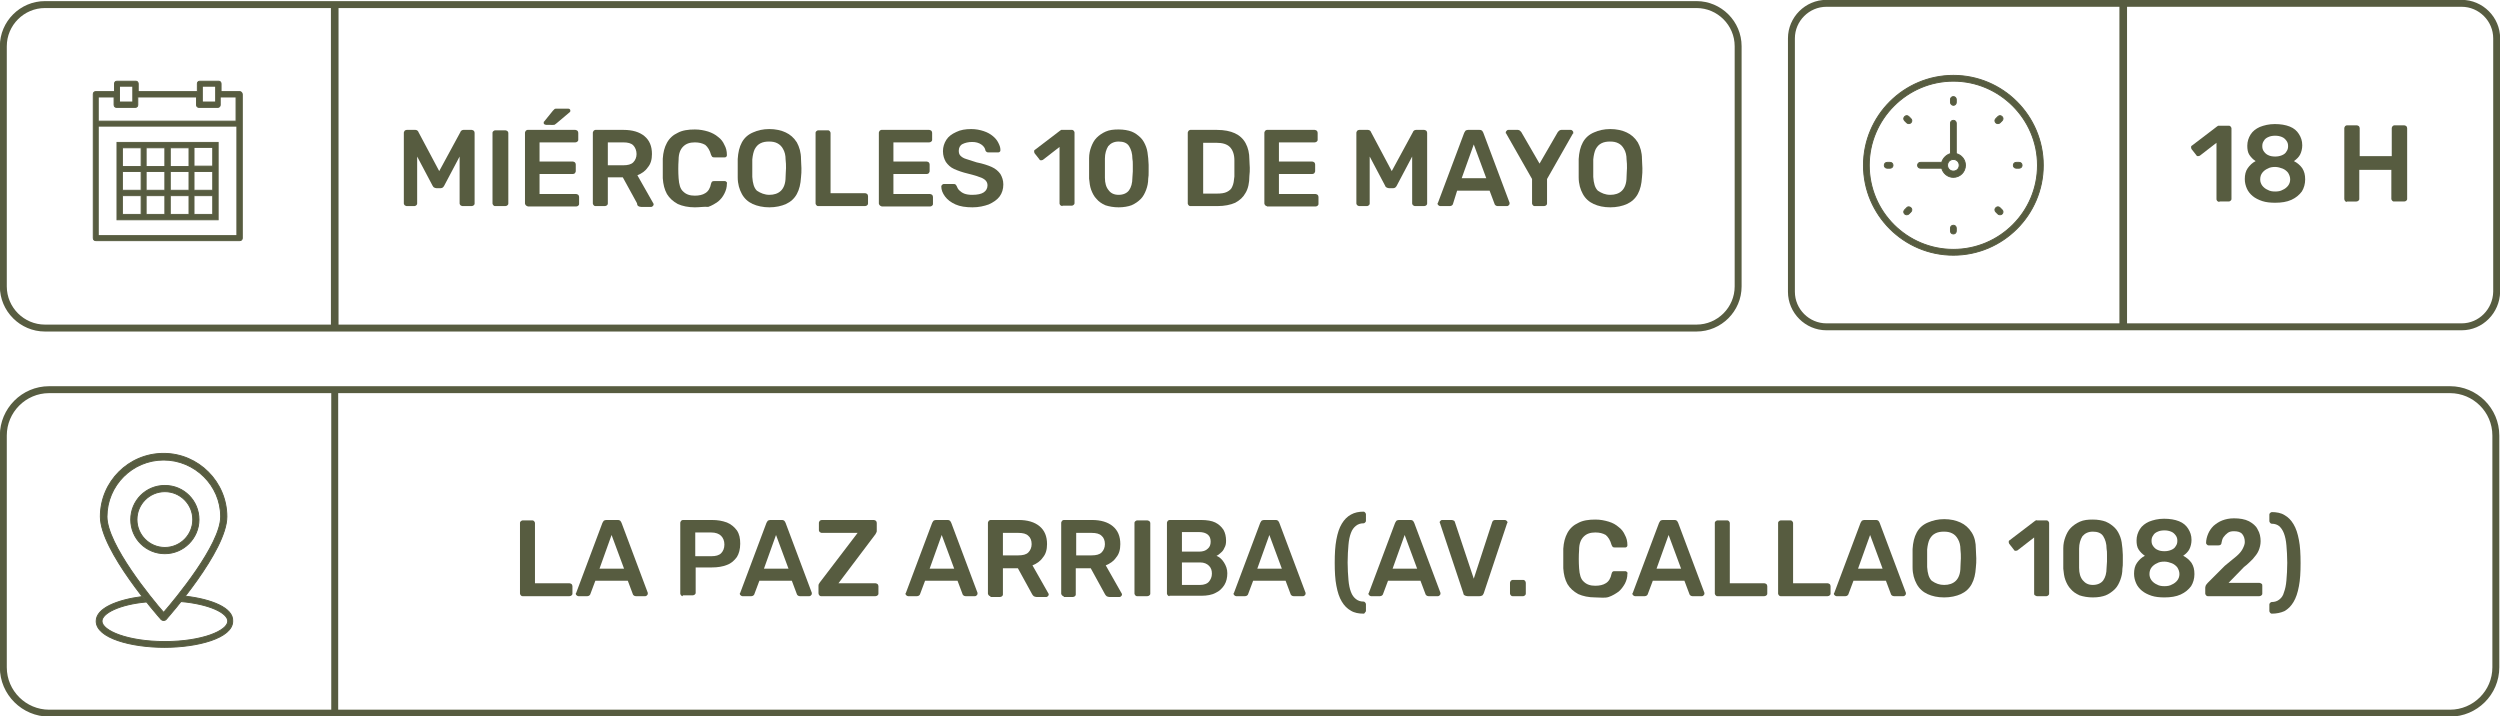 <?xml version="1.0" encoding="utf-8"?>
<!-- Generator: Adobe Illustrator 24.0.1, SVG Export Plug-In . SVG Version: 6.00 Build 0)  -->
<svg version="1.1" id="Capa_1" xmlns="http://www.w3.org/2000/svg" xmlns:xlink="http://www.w3.org/1999/xlink" x="0px" y="0px"
	 viewBox="0 0 600.5 172.1" style="enable-background:new 0 0 600.5 172.1;" xml:space="preserve">
<style type="text/css">
	.st0{clip-path:url(#SVGID_2_);fill:#575C40;}
	.st1{clip-path:url(#SVGID_2_);fill:none;stroke:#575C40;stroke-width:0.229;stroke-miterlimit:10;}
	.st2{fill:#575C40;}
	.st3{clip-path:url(#SVGID_4_);fill:none;stroke:#575C40;stroke-width:1.83;stroke-miterlimit:10;}
	.st4{clip-path:url(#SVGID_4_);fill:none;stroke:#575C40;stroke-width:1.665;stroke-miterlimit:10;}
	.st5{clip-path:url(#SVGID_6_);fill:none;stroke:#575C40;stroke-width:1.83;stroke-miterlimit:10;}
	.st6{clip-path:url(#SVGID_6_);fill:none;stroke:#575C40;stroke-width:1.665;stroke-miterlimit:10;}
	.st7{clip-path:url(#SVGID_6_);fill:#575C40;}
	.st8{clip-path:url(#SVGID_6_);fill:none;stroke:#575C40;stroke-width:0.225;stroke-miterlimit:10;}
	.st9{clip-path:url(#SVGID_8_);fill:none;stroke:#575C40;stroke-width:1.665;stroke-miterlimit:10;}
</style>
<g>
	<defs>
		<rect id="SVGID_1_" width="600.5" height="172.1"/>
	</defs>
	<clipPath id="SVGID_2_">
		<use xlink:href="#SVGID_1_"  style="overflow:visible;"/>
	</clipPath>
	<path class="st0" d="M57.6,22h-4.5v-1.9c0-0.4-0.3-0.6-0.6-0.6h-4.5c-0.4,0-0.6,0.3-0.6,0.6V22H33.2v-1.9c0-0.4-0.3-0.6-0.6-0.6
		h-4.5c-0.4,0-0.6,0.3-0.6,0.6V22H23c-0.4,0-0.6,0.3-0.6,0.6v34.6c0,0.4,0.3,0.6,0.6,0.6h34.6c0.4,0,0.6-0.3,0.6-0.6V22.7
		C58.2,22.3,57.9,22,57.6,22 M48.6,20.7h3.2v3.8h-3.2V20.7z M28.7,20.7h3.2v3.8h-3.2V20.7z M23.6,23.3h3.8v1.9
		c0,0.4,0.3,0.6,0.6,0.6h4.5c0.4,0,0.6-0.3,0.6-0.6v-1.9h14.1v1.9c0,0.4,0.3,0.6,0.6,0.6h4.5c0.4,0,0.6-0.3,0.6-0.6v-1.9h3.8v5.8
		H23.6V23.3z M23.6,30.3h33.3v26.3H23.6V30.3z"/>
	<path class="st1" d="M57.6,22h-4.5v-1.9c0-0.4-0.3-0.6-0.6-0.6h-4.5c-0.4,0-0.6,0.3-0.6,0.6V22H33.2v-1.9c0-0.4-0.3-0.6-0.6-0.6
		h-4.5c-0.4,0-0.6,0.3-0.6,0.6V22H23c-0.4,0-0.6,0.3-0.6,0.6v34.6c0,0.4,0.3,0.6,0.6,0.6h34.6c0.4,0,0.6-0.3,0.6-0.6V22.7
		C58.2,22.3,57.9,22,57.6,22z M48.6,20.7h3.2v3.8h-3.2V20.7z M28.7,20.7h3.2v3.8h-3.2V20.7z M23.6,23.3h3.8v1.9
		c0,0.4,0.3,0.6,0.6,0.6h4.5c0.4,0,0.6-0.3,0.6-0.6v-1.9h14.1v1.9c0,0.4,0.3,0.6,0.6,0.6h4.5c0.4,0,0.6-0.3,0.6-0.6v-1.9h3.8v5.8
		H23.6V23.3z M23.6,30.3h33.3v26.3H23.6V30.3z"/>
	<path class="st0" d="M45.4,34.2H28.1v18.6h24.3V34.2H45.4z M40.9,35.5h4.5v4.5h-4.5V35.5z M45.4,45.7h-4.5v-4.5h4.5V45.7z
		 M35.1,41.2h4.5v4.5h-4.5V41.2z M35.1,35.5h4.5v4.5h-4.5V35.5z M29.4,35.5h4.5v4.5h-4.5V35.5z M29.4,41.2h4.5v4.5h-4.5V41.2z
		 M33.9,51.5h-4.5V47h4.5V51.5z M39.6,51.5h-4.5V47h4.5V51.5z M45.4,51.5h-4.5V47h4.5V51.5z M51.1,51.5h-4.5V47h4.5V51.5z
		 M51.1,45.7h-4.5v-4.5h4.5V45.7z M51.1,39.9h-4.5v-4.5h4.5V39.9z"/>
	<path class="st1" d="M45.4,34.2H28.1v18.6h24.3V34.2H45.4z M40.9,35.5h4.5v4.5h-4.5V35.5z M45.4,45.7h-4.5v-4.5h4.5V45.7z
		 M35.1,41.2h4.5v4.5h-4.5V41.2z M35.1,35.5h4.5v4.5h-4.5V35.5z M29.4,35.5h4.5v4.5h-4.5V35.5z M29.4,41.2h4.5v4.5h-4.5V41.2z
		 M33.9,51.5h-4.5V47h4.5V51.5z M39.6,51.5h-4.5V47h4.5V51.5z M45.4,51.5h-4.5V47h4.5V51.5z M51.1,51.5h-4.5V47h4.5V51.5z
		 M51.1,45.7h-4.5v-4.5h4.5V45.7z M51.1,39.9h-4.5v-4.5h4.5V39.9z"/>
</g>
<g>
	<path class="st2" d="M97.7,49.5c-0.2,0-0.3-0.1-0.5-0.2c-0.1-0.1-0.2-0.3-0.2-0.4v-17c0-0.2,0.1-0.3,0.2-0.5
		c0.1-0.1,0.3-0.2,0.5-0.2h2.1c0.2,0,0.4,0.1,0.5,0.2c0.1,0.1,0.2,0.2,0.2,0.3l5,9.4l5.1-9.4c0-0.1,0.1-0.2,0.2-0.3
		c0.1-0.1,0.3-0.2,0.5-0.2h2c0.2,0,0.3,0.1,0.5,0.2c0.1,0.1,0.2,0.3,0.2,0.5v17c0,0.2-0.1,0.3-0.2,0.4c-0.1,0.1-0.3,0.2-0.5,0.2
		h-2.2c-0.2,0-0.3-0.1-0.5-0.2c-0.1-0.1-0.2-0.3-0.2-0.4V37.6l-3.7,7c-0.1,0.2-0.2,0.3-0.3,0.4c-0.1,0.1-0.3,0.2-0.5,0.2h-1.1
		c-0.2,0-0.4-0.1-0.6-0.2c-0.1-0.1-0.2-0.2-0.3-0.4l-3.7-7v11.3c0,0.2-0.1,0.3-0.2,0.4c-0.1,0.1-0.3,0.2-0.4,0.2H97.7z"/>
	<path class="st2" d="M118.9,49.5c-0.2,0-0.3-0.1-0.4-0.2c-0.1-0.1-0.2-0.3-0.2-0.4v-17c0-0.2,0.1-0.3,0.2-0.4
		c0.1-0.1,0.3-0.2,0.4-0.2h2.5c0.2,0,0.3,0.1,0.5,0.2c0.1,0.1,0.2,0.3,0.2,0.4v17c0,0.2-0.1,0.3-0.2,0.4c-0.1,0.1-0.3,0.2-0.5,0.2
		H118.9z"/>
	<path class="st2" d="M126.7,49.5c-0.2,0-0.3-0.1-0.4-0.2c-0.1-0.1-0.2-0.3-0.2-0.4v-17c0-0.2,0.1-0.3,0.2-0.5
		c0.1-0.1,0.3-0.2,0.4-0.2h11.5c0.2,0,0.3,0.1,0.5,0.2c0.1,0.1,0.2,0.3,0.2,0.5v1.7c0,0.2-0.1,0.3-0.2,0.4c-0.1,0.1-0.3,0.2-0.5,0.2
		h-8.6v4.6h8c0.2,0,0.3,0.1,0.5,0.2c0.1,0.1,0.2,0.3,0.2,0.5v1.6c0,0.2-0.1,0.3-0.2,0.5c-0.1,0.1-0.3,0.2-0.5,0.2h-8v4.8h8.8
		c0.2,0,0.3,0.1,0.5,0.2c0.1,0.1,0.2,0.3,0.2,0.5v1.7c0,0.2-0.1,0.3-0.2,0.4c-0.1,0.1-0.3,0.2-0.5,0.2H126.7z M131,29.9
		c-0.3,0-0.4-0.1-0.4-0.4c0-0.1,0-0.3,0.1-0.3l2.1-2.6c0.2-0.2,0.3-0.3,0.4-0.4c0.1-0.1,0.3-0.1,0.5-0.1h2.8c0.3,0,0.5,0.2,0.5,0.5
		c0,0.1,0,0.2-0.1,0.3l-3.2,2.7c-0.1,0.1-0.3,0.2-0.4,0.3c-0.1,0.1-0.3,0.1-0.5,0.1H131z"/>
	<path class="st2" d="M143,49.5c-0.2,0-0.3-0.1-0.4-0.2c-0.1-0.1-0.2-0.3-0.2-0.4v-17c0-0.2,0.1-0.3,0.2-0.5
		c0.1-0.1,0.3-0.2,0.4-0.2h6.8c2.1,0,3.8,0.5,5,1.5c1.2,1,1.8,2.4,1.8,4.3c0,1.3-0.3,2.4-1,3.2c-0.6,0.9-1.5,1.5-2.5,1.9l3.8,6.7
		c0.1,0.1,0.1,0.2,0.1,0.3c0,0.2-0.1,0.3-0.2,0.4c-0.1,0.1-0.2,0.2-0.4,0.2H154c-0.3,0-0.5-0.1-0.7-0.2S153,49,153,48.8l-3.4-6.2
		H146v6.3c0,0.2-0.1,0.3-0.2,0.4c-0.1,0.1-0.3,0.2-0.5,0.2H143z M146,39.7h3.7c1.1,0,1.9-0.2,2.4-0.7s0.8-1.2,0.8-2
		s-0.3-1.6-0.8-2.1c-0.5-0.5-1.3-0.7-2.4-0.7H146V39.7z"/>
	<path class="st2" d="M166.9,49.8c-1.6,0-3-0.3-4.1-0.8c-1.1-0.6-2-1.4-2.6-2.4c-0.6-1.1-0.9-2.3-1-3.8c0-0.7,0-1.5,0-2.3
		s0-1.6,0-2.4c0.1-1.5,0.4-2.7,1-3.8c0.6-1.1,1.5-1.9,2.6-2.4c1.1-0.6,2.5-0.8,4.1-0.8c1.2,0,2.2,0.2,3.2,0.5
		c0.9,0.3,1.7,0.7,2.4,1.3c0.7,0.5,1.2,1.2,1.5,1.9c0.4,0.7,0.6,1.5,0.6,2.4c0,0.2,0,0.3-0.1,0.4s-0.2,0.2-0.4,0.2h-2.5
		c-0.2,0-0.3,0-0.5-0.1c-0.1-0.1-0.2-0.3-0.3-0.5c-0.3-1.1-0.8-1.9-1.4-2.4c-0.7-0.4-1.5-0.6-2.5-0.6c-1.2,0-2.1,0.3-2.8,1
		c-0.7,0.7-1.1,1.7-1.1,3.2c-0.1,1.4-0.1,2.9,0,4.4c0.1,1.5,0.4,2.6,1.1,3.2c0.7,0.7,1.6,1,2.8,1c1,0,1.9-0.2,2.5-0.6
		c0.7-0.4,1.2-1.2,1.4-2.3c0.1-0.2,0.1-0.4,0.3-0.5c0.1-0.1,0.3-0.1,0.5-0.1h2.5c0.2,0,0.3,0.1,0.4,0.2s0.2,0.2,0.1,0.4
		c0,0.9-0.2,1.6-0.6,2.4s-0.9,1.4-1.5,1.9c-0.7,0.5-1.5,1-2.4,1.3C169.2,49.6,168.1,49.8,166.9,49.8z"/>
	<path class="st2" d="M184.8,49.8c-1.5,0-2.9-0.3-4-0.8c-1.1-0.5-2-1.3-2.6-2.4c-0.6-1.1-1-2.4-1-4c0-0.7,0-1.5,0-2.2s0-1.5,0-2.2
		c0.1-1.6,0.4-2.9,1-4c0.6-1.1,1.5-1.9,2.7-2.4c1.1-0.5,2.4-0.8,3.9-0.8s2.8,0.3,3.9,0.8c1.1,0.5,2,1.3,2.7,2.4c0.6,1.1,1,2.4,1,4
		c0,0.8,0.1,1.5,0.1,2.2s0,1.5-0.1,2.2c-0.1,1.6-0.4,2.9-1,4c-0.6,1.1-1.5,1.9-2.6,2.4C187.7,49.5,186.3,49.8,184.8,49.8z
		 M184.8,46.8c1.1,0,2.1-0.3,2.8-1c0.7-0.7,1.1-1.8,1.1-3.3c0-0.8,0.1-1.5,0.1-2.1c0-0.7,0-1.4-0.1-2.1c0-1-0.2-1.8-0.6-2.5
		c-0.3-0.6-0.8-1.1-1.4-1.4c-0.6-0.3-1.2-0.4-2-0.4c-0.7,0-1.4,0.1-2,0.4c-0.6,0.3-1,0.7-1.4,1.4c-0.3,0.6-0.5,1.5-0.6,2.5
		c0,0.7,0,1.4,0,2.1c0,0.7,0,1.4,0,2.1c0.1,1.5,0.4,2.6,1.1,3.3C182.7,46.4,183.7,46.8,184.8,46.8z"/>
	<path class="st2" d="M196.5,49.5c-0.2,0-0.3-0.1-0.4-0.2c-0.1-0.1-0.2-0.3-0.2-0.4v-17c0-0.2,0.1-0.3,0.2-0.4
		c0.1-0.1,0.3-0.2,0.4-0.2h2.4c0.2,0,0.3,0.1,0.4,0.2c0.1,0.1,0.2,0.3,0.2,0.4v14.5h8.3c0.2,0,0.3,0.1,0.5,0.2
		c0.1,0.1,0.2,0.3,0.2,0.5v1.8c0,0.2-0.1,0.3-0.2,0.4c-0.1,0.1-0.3,0.2-0.5,0.2H196.5z"/>
	<path class="st2" d="M211.7,49.5c-0.2,0-0.3-0.1-0.4-0.2c-0.1-0.1-0.2-0.3-0.2-0.4v-17c0-0.2,0.1-0.3,0.2-0.5
		c0.1-0.1,0.3-0.2,0.4-0.2h11.5c0.2,0,0.3,0.1,0.5,0.2c0.1,0.1,0.2,0.3,0.2,0.5v1.7c0,0.2-0.1,0.3-0.2,0.4c-0.1,0.1-0.3,0.2-0.5,0.2
		h-8.6v4.6h8c0.2,0,0.3,0.1,0.5,0.2c0.1,0.1,0.2,0.3,0.2,0.5v1.6c0,0.2-0.1,0.3-0.2,0.5c-0.1,0.1-0.3,0.2-0.5,0.2h-8v4.8h8.8
		c0.2,0,0.3,0.1,0.5,0.2c0.1,0.1,0.2,0.3,0.2,0.5v1.7c0,0.2-0.1,0.3-0.2,0.4c-0.1,0.1-0.3,0.2-0.5,0.2H211.7z"/>
	<path class="st2" d="M233.6,49.8c-1.6,0-3-0.2-4.1-0.7c-1.1-0.5-1.9-1.1-2.5-1.9c-0.6-0.8-0.9-1.6-0.9-2.4c0-0.2,0.1-0.3,0.2-0.4
		s0.2-0.2,0.4-0.2h2.3c0.2,0,0.4,0,0.5,0.1c0.1,0.1,0.2,0.2,0.3,0.4c0.1,0.3,0.3,0.7,0.6,1c0.3,0.3,0.7,0.6,1.2,0.8
		c0.5,0.2,1.2,0.3,1.9,0.3c1.3,0,2.2-0.2,2.8-0.6s0.9-1,0.9-1.7c0-0.5-0.2-0.9-0.5-1.2c-0.3-0.3-0.8-0.6-1.5-0.8
		c-0.7-0.3-1.6-0.5-2.7-0.8c-1.3-0.3-2.4-0.7-3.3-1.1c-0.9-0.4-1.5-1-2-1.7c-0.4-0.7-0.7-1.5-0.7-2.6c0-1,0.3-1.9,0.8-2.7
		c0.5-0.8,1.3-1.4,2.4-1.9c1-0.5,2.2-0.7,3.6-0.7c1.1,0,2.1,0.2,3,0.5c0.9,0.3,1.6,0.7,2.2,1.2c0.6,0.5,1,1,1.3,1.6
		c0.3,0.6,0.5,1.1,0.5,1.7c0,0.1,0,0.3-0.1,0.4c-0.1,0.1-0.2,0.2-0.4,0.2h-2.4c-0.1,0-0.3,0-0.4-0.1c-0.1-0.1-0.3-0.2-0.3-0.4
		c-0.1-0.5-0.4-1-1-1.4c-0.6-0.4-1.3-0.6-2.2-0.6c-0.9,0-1.7,0.2-2.3,0.5c-0.6,0.3-0.9,0.9-0.9,1.6c0,0.5,0.1,0.9,0.4,1.2
		s0.7,0.6,1.4,0.8c0.6,0.2,1.5,0.5,2.5,0.8c1.5,0.3,2.7,0.7,3.6,1.1c0.9,0.4,1.6,1,2.1,1.7c0.4,0.7,0.7,1.5,0.7,2.5
		c0,1.1-0.3,2.1-0.9,2.9c-0.6,0.8-1.5,1.4-2.6,1.9C236.4,49.5,235.1,49.8,233.6,49.8z"/>
	<path class="st2" d="M255.2,49.5c-0.2,0-0.3-0.1-0.5-0.2c-0.1-0.1-0.2-0.3-0.2-0.4V35.3l-4,3.1c-0.2,0.1-0.3,0.1-0.5,0.1
		c-0.2,0-0.3-0.1-0.4-0.3l-1.1-1.4c-0.1-0.2-0.1-0.3-0.1-0.5c0-0.2,0.1-0.3,0.3-0.4l5.9-4.5c0.1-0.1,0.2-0.1,0.3-0.2
		c0.1,0,0.2,0,0.3,0h2.3c0.2,0,0.3,0.1,0.4,0.2c0.1,0.1,0.2,0.3,0.2,0.4v17c0,0.2-0.1,0.3-0.2,0.4c-0.1,0.1-0.3,0.2-0.4,0.2H255.2z"
		/>
	<path class="st2" d="M268.7,49.8c-1.2,0-2.3-0.2-3.2-0.5c-0.9-0.4-1.6-0.9-2.1-1.5c-0.6-0.6-1-1.4-1.3-2.2
		c-0.3-0.8-0.4-1.7-0.5-2.7c0-0.5,0-1,0-1.6c0-0.6,0-1.1,0-1.7c0-0.6,0-1.1,0-1.6c0-1,0.2-1.9,0.5-2.7c0.3-0.8,0.7-1.6,1.3-2.2
		s1.3-1.1,2.2-1.5c0.9-0.4,1.9-0.5,3.1-0.5c1.2,0,2.3,0.2,3.1,0.5s1.6,0.9,2.2,1.5c0.6,0.6,1,1.4,1.3,2.2c0.3,0.8,0.4,1.7,0.5,2.7
		c0,0.5,0.1,1,0.1,1.6s0,1.1,0,1.7s0,1.1-0.1,1.6c0,1-0.2,1.9-0.5,2.7c-0.3,0.8-0.7,1.6-1.3,2.2c-0.6,0.6-1.3,1.1-2.2,1.5
		C271,49.6,269.9,49.8,268.7,49.8z M268.7,46.8c1.1,0,2-0.4,2.5-1.1c0.5-0.7,0.8-1.7,0.8-3c0-0.5,0.1-1,0.1-1.5s0-1,0-1.6
		s0-1-0.1-1.5c0-1.2-0.3-2.2-0.8-3c-0.5-0.8-1.4-1.1-2.5-1.1c-1.1,0-1.9,0.4-2.5,1.1c-0.5,0.8-0.8,1.8-0.8,3c0,0.5,0,1,0,1.5
		s0,1,0,1.6s0,1,0,1.5c0,1.3,0.3,2.3,0.9,3C266.8,46.4,267.6,46.8,268.7,46.8z"/>
	<path class="st2" d="M285.9,49.5c-0.2,0-0.3-0.1-0.4-0.2c-0.1-0.1-0.2-0.3-0.2-0.4v-17c0-0.2,0.1-0.3,0.2-0.5
		c0.1-0.1,0.3-0.2,0.4-0.2h6.4c1.8,0,3.2,0.3,4.3,0.8c1.1,0.5,2,1.3,2.6,2.4c0.6,1.1,0.9,2.4,0.9,3.9c0,0.8,0.1,1.4,0.1,2
		c0,0.6,0,1.3-0.1,2c0,1.6-0.3,3-0.9,4c-0.6,1.1-1.4,1.8-2.5,2.4c-1.1,0.5-2.6,0.8-4.3,0.8H285.9z M288.9,46.5h3.4
		c1,0,1.8-0.1,2.4-0.4c0.6-0.3,1.1-0.7,1.3-1.3c0.3-0.6,0.4-1.4,0.5-2.4c0-0.5,0-1,0-1.4c0-0.4,0-0.8,0-1.2c0-0.4,0-0.8,0-1.3
		c0-1.4-0.4-2.5-1.1-3.2s-1.8-1-3.2-1h-3.2V46.5z"/>
	<path class="st2" d="M304.3,49.5c-0.2,0-0.3-0.1-0.4-0.2c-0.1-0.1-0.2-0.3-0.2-0.4v-17c0-0.2,0.1-0.3,0.2-0.5
		c0.1-0.1,0.3-0.2,0.4-0.2h11.5c0.2,0,0.3,0.1,0.5,0.2c0.1,0.1,0.2,0.3,0.2,0.5v1.7c0,0.2-0.1,0.3-0.2,0.4c-0.1,0.1-0.3,0.2-0.5,0.2
		h-8.6v4.6h8c0.2,0,0.3,0.1,0.5,0.2c0.1,0.1,0.2,0.3,0.2,0.5v1.6c0,0.2-0.1,0.3-0.2,0.5c-0.1,0.1-0.3,0.2-0.5,0.2h-8v4.8h8.8
		c0.2,0,0.3,0.1,0.5,0.2c0.1,0.1,0.2,0.3,0.2,0.5v1.7c0,0.2-0.1,0.3-0.2,0.4c-0.1,0.1-0.3,0.2-0.5,0.2H304.3z"/>
	<path class="st2" d="M326.5,49.5c-0.2,0-0.3-0.1-0.5-0.2c-0.1-0.1-0.2-0.3-0.2-0.4v-17c0-0.2,0.1-0.3,0.2-0.5
		c0.1-0.1,0.3-0.2,0.5-0.2h2.1c0.2,0,0.4,0.1,0.5,0.2c0.1,0.1,0.2,0.2,0.2,0.3l5,9.4l5.1-9.4c0-0.1,0.1-0.2,0.2-0.3
		c0.1-0.1,0.3-0.2,0.5-0.2h2c0.2,0,0.3,0.1,0.5,0.2c0.1,0.1,0.2,0.3,0.2,0.5v17c0,0.2-0.1,0.3-0.2,0.4c-0.1,0.1-0.3,0.2-0.5,0.2
		h-2.2c-0.2,0-0.3-0.1-0.5-0.2c-0.1-0.1-0.2-0.3-0.2-0.4V37.6l-3.7,7c-0.1,0.2-0.2,0.3-0.3,0.4c-0.1,0.1-0.3,0.2-0.5,0.2h-1.1
		c-0.2,0-0.4-0.1-0.6-0.2s-0.2-0.2-0.3-0.4l-3.7-7v11.3c0,0.2-0.1,0.3-0.2,0.4c-0.1,0.1-0.3,0.2-0.4,0.2H326.5z"/>
	<path class="st2" d="M345.9,49.5c-0.1,0-0.3-0.1-0.4-0.2s-0.2-0.2-0.2-0.4c0-0.1,0-0.1,0.1-0.2l6.3-16.8c0.1-0.2,0.2-0.3,0.3-0.5
		c0.1-0.1,0.4-0.2,0.6-0.2h2.8c0.3,0,0.5,0.1,0.6,0.2c0.1,0.1,0.2,0.3,0.3,0.5l6.3,16.8c0,0.1,0,0.2,0,0.2c0,0.2-0.1,0.3-0.2,0.4
		s-0.2,0.2-0.4,0.2h-2.3c-0.2,0-0.4-0.1-0.5-0.2c-0.1-0.1-0.2-0.2-0.2-0.3l-1.2-3.2h-7.8L349,49c0,0.1-0.1,0.2-0.2,0.3
		c-0.1,0.1-0.3,0.2-0.5,0.2H345.9z M351.1,42.8h5.9l-3-8.1L351.1,42.8z"/>
	<path class="st2" d="M368.6,49.5c-0.2,0-0.3-0.1-0.4-0.2c-0.1-0.1-0.2-0.3-0.2-0.4V43l-6.2-10.9c0,0,0-0.1-0.1-0.1s0-0.1,0-0.2
		c0-0.2,0.1-0.3,0.2-0.4s0.2-0.2,0.4-0.2h2.3c0.2,0,0.4,0.1,0.5,0.2c0.1,0.1,0.2,0.2,0.3,0.3l4.4,7.6l4.4-7.6
		c0.1-0.1,0.2-0.2,0.3-0.3c0.1-0.1,0.3-0.2,0.5-0.2h2.3c0.2,0,0.3,0.1,0.4,0.2s0.2,0.2,0.2,0.4c0,0.1,0,0.1,0,0.2s0,0.1-0.1,0.1
		L371.6,43v5.9c0,0.2-0.1,0.3-0.2,0.4c-0.1,0.1-0.3,0.2-0.5,0.2H368.6z"/>
	<path class="st2" d="M386.8,49.8c-1.6,0-2.9-0.3-4-0.8c-1.1-0.5-2-1.3-2.6-2.4c-0.6-1.1-1-2.4-1-4c0-0.7,0-1.5,0-2.2s0-1.5,0-2.2
		c0.1-1.6,0.4-2.9,1-4c0.6-1.1,1.5-1.9,2.7-2.4c1.1-0.5,2.4-0.8,3.9-0.8c1.5,0,2.8,0.3,3.9,0.8c1.1,0.5,2,1.3,2.7,2.4
		c0.6,1.1,1,2.4,1,4c0,0.8,0.1,1.5,0.1,2.2s0,1.5-0.1,2.2c-0.1,1.6-0.4,2.9-1,4c-0.6,1.1-1.5,1.9-2.6,2.4
		C389.7,49.5,388.3,49.8,386.8,49.8z M386.8,46.8c1.1,0,2.1-0.3,2.8-1c0.7-0.7,1.1-1.8,1.1-3.3c0-0.8,0.1-1.5,0.1-2.1
		c0-0.7,0-1.4-0.1-2.1c0-1-0.2-1.8-0.6-2.5s-0.8-1.1-1.4-1.4c-0.6-0.3-1.2-0.4-2-0.4c-0.7,0-1.4,0.1-2,0.4c-0.6,0.3-1,0.7-1.4,1.4
		c-0.3,0.6-0.5,1.5-0.6,2.5c0,0.7,0,1.4,0,2.1c0,0.7,0,1.4,0,2.1c0.1,1.5,0.4,2.6,1.1,3.3C384.7,46.4,385.6,46.8,386.8,46.8z"/>
</g>
<g>
	<defs>
		<rect id="SVGID_3_" width="600.5" height="172.1"/>
	</defs>
	<clipPath id="SVGID_4_">
		<use xlink:href="#SVGID_3_"  style="overflow:visible;"/>
	</clipPath>
	<line class="st3" x1="80.4" y1="1.1" x2="80.4" y2="78.8"/>
	<path class="st4" d="M407.5,78.8H10.8c-5.5,0-10-4.5-10-10V11.1c0-5.5,4.5-10,10-10h396.7c5.5,0,10,4.5,10,10v57.7
		C417.5,74.3,413,78.8,407.5,78.8z"/>
</g>
<g>
	<path class="st2" d="M533.1,48.5c-0.2,0-0.3-0.1-0.5-0.2c-0.1-0.1-0.2-0.3-0.2-0.4V34.3l-4,3.1c-0.2,0.1-0.3,0.1-0.5,0.1
		c-0.2,0-0.3-0.1-0.4-0.3l-1.1-1.4c-0.1-0.2-0.1-0.3-0.1-0.5c0-0.2,0.1-0.3,0.3-0.4l5.9-4.5c0.1-0.1,0.2-0.1,0.3-0.2
		c0.1,0,0.2,0,0.3,0h2.3c0.2,0,0.3,0.1,0.4,0.2c0.1,0.1,0.2,0.3,0.2,0.4v17c0,0.2-0.1,0.3-0.2,0.4c-0.1,0.1-0.3,0.2-0.4,0.2H533.1z"
		/>
	<path class="st2" d="M546.5,48.7c-1.1,0-2.2-0.1-3.1-0.4s-1.7-0.7-2.3-1.2c-0.6-0.5-1.1-1.1-1.4-1.8s-0.5-1.4-0.5-2.3
		c0-1,0.2-1.9,0.7-2.6c0.5-0.7,1.1-1.3,1.9-1.7c-0.6-0.4-1.1-0.9-1.5-1.5c-0.4-0.6-0.5-1.4-0.5-2.2c0-1,0.3-1.9,0.8-2.7
		c0.5-0.8,1.3-1.4,2.2-1.8c1-0.4,2.2-0.7,3.6-0.7c1.4,0,2.6,0.2,3.6,0.6c1,0.4,1.7,1,2.2,1.8c0.5,0.8,0.8,1.6,0.8,2.7
		c0,0.8-0.2,1.6-0.5,2.2c-0.3,0.6-0.8,1.1-1.5,1.6c0.8,0.4,1.5,1,2,1.7c0.5,0.8,0.7,1.6,0.7,2.7c0,1.1-0.3,2.1-0.8,2.9
		c-0.6,0.8-1.4,1.5-2.5,2C549.3,48.5,548,48.7,546.5,48.7z M546.5,46c0.7,0,1.3-0.1,1.8-0.4c0.5-0.2,1-0.6,1.3-1
		c0.3-0.4,0.5-0.9,0.5-1.5c0-0.6-0.2-1.1-0.5-1.6c-0.3-0.4-0.8-0.8-1.3-1c-0.5-0.2-1.2-0.4-1.8-0.4c-0.7,0-1.3,0.1-1.8,0.4
		c-0.5,0.2-1,0.6-1.3,1c-0.3,0.4-0.5,0.9-0.5,1.6c0,0.6,0.2,1.1,0.5,1.5c0.3,0.4,0.8,0.8,1.3,1C545.2,45.9,545.8,46,546.5,46z
		 M546.5,37.6c0.6,0,1.1-0.1,1.6-0.3c0.5-0.2,0.9-0.5,1.1-0.9c0.3-0.4,0.4-0.8,0.4-1.3c0-0.5-0.1-0.9-0.4-1.3
		c-0.3-0.4-0.6-0.7-1.1-0.9s-1-0.3-1.6-0.3s-1.2,0.1-1.6,0.3c-0.5,0.2-0.9,0.5-1.1,0.9c-0.3,0.4-0.4,0.8-0.4,1.3
		c0,0.5,0.1,0.9,0.4,1.3c0.3,0.4,0.6,0.7,1.1,0.9C545.3,37.5,545.9,37.6,546.5,37.6z"/>
	<path class="st2" d="M563.7,48.5c-0.2,0-0.3-0.1-0.4-0.2c-0.1-0.1-0.2-0.3-0.2-0.5v-17c0-0.2,0.1-0.3,0.2-0.5
		c0.1-0.1,0.3-0.2,0.4-0.2h2.4c0.2,0,0.3,0.1,0.5,0.2c0.1,0.1,0.2,0.3,0.2,0.5v6.7h7.7v-6.7c0-0.2,0.1-0.3,0.2-0.5
		c0.1-0.1,0.3-0.2,0.4-0.2h2.4c0.2,0,0.3,0.1,0.5,0.2c0.1,0.1,0.2,0.3,0.2,0.5v17c0,0.2-0.1,0.3-0.2,0.4c-0.1,0.1-0.3,0.2-0.5,0.2
		H575c-0.2,0-0.3-0.1-0.4-0.2c-0.1-0.1-0.2-0.3-0.2-0.4v-7h-7.7v7c0,0.2-0.1,0.3-0.2,0.4c-0.1,0.1-0.3,0.2-0.5,0.2H563.7z"/>
</g>
<g>
	<defs>
		<rect id="SVGID_5_" width="600.5" height="172.1"/>
	</defs>
	<clipPath id="SVGID_6_">
		<use xlink:href="#SVGID_5_"  style="overflow:visible;"/>
	</clipPath>
	<line class="st5" x1="510" y1="0.8" x2="510" y2="78.5"/>
	<path class="st6" d="M591.3,78.5H438.7c-4.6,0-8.4-3.8-8.4-8.4V9.2c0-4.6,3.8-8.4,8.4-8.4h152.6c4.6,0,8.4,3.8,8.4,8.4v60.9
		C599.6,74.7,595.9,78.5,591.3,78.5z"/>
	<path class="st7" d="M469.2,18.1c-11.9,0-21.6,9.7-21.6,21.6c0,11.9,9.7,21.6,21.6,21.6c11.9,0,21.6-9.7,21.6-21.6
		C490.8,27.8,481.1,18.1,469.2,18.1 M469.2,59.9c-11.1,0-20.2-9-20.2-20.2c0-11.1,9.1-20.2,20.2-20.2c11.1,0,20.2,9.1,20.2,20.2
		C489.4,50.9,480.3,59.9,469.2,59.9"/>
	<path class="st8" d="M469.2,18.1c-11.9,0-21.6,9.7-21.6,21.6c0,11.9,9.7,21.6,21.6,21.6c11.9,0,21.6-9.7,21.6-21.6
		C490.8,27.8,481.1,18.1,469.2,18.1z M469.2,59.9c-11.1,0-20.2-9-20.2-20.2c0-11.1,9.1-20.2,20.2-20.2c11.1,0,20.2,9.1,20.2,20.2
		C489.4,50.9,480.3,59.9,469.2,59.9z"/>
	<path class="st7" d="M469.9,36.9v-7.3c0-0.4-0.3-0.7-0.7-0.7c-0.4,0-0.7,0.3-0.7,0.7v7.3c-1,0.3-1.8,1.1-2.1,2.1h-5.1
		c-0.4,0-0.7,0.3-0.7,0.7c0,0.4,0.3,0.7,0.7,0.7h5.1c0.3,1.2,1.4,2.2,2.8,2.2c1.6,0,2.9-1.3,2.9-2.9
		C472.1,38.3,471.1,37.2,469.9,36.9 M469.2,41.1c-0.8,0-1.4-0.6-1.4-1.4s0.6-1.4,1.4-1.4c0.8,0,1.4,0.6,1.4,1.4S470,41.1,469.2,41.1
		"/>
	<path class="st8" d="M469.9,36.9v-7.3c0-0.4-0.3-0.7-0.7-0.7c-0.4,0-0.7,0.3-0.7,0.7v7.3c-1,0.3-1.8,1.1-2.1,2.1h-5.1
		c-0.4,0-0.7,0.3-0.7,0.7c0,0.4,0.3,0.7,0.7,0.7h5.1c0.3,1.2,1.4,2.2,2.8,2.2c1.6,0,2.9-1.3,2.9-2.9
		C472.1,38.3,471.1,37.2,469.9,36.9z M469.2,41.1c-0.8,0-1.4-0.6-1.4-1.4s0.6-1.4,1.4-1.4c0.8,0,1.4,0.6,1.4,1.4
		S470,41.1,469.2,41.1z"/>
	<path class="st7" d="M469.2,25.3c0.4,0,0.7-0.3,0.7-0.7v-0.7c0-0.4-0.3-0.7-0.7-0.7c-0.4,0-0.7,0.3-0.7,0.7v0.7
		C468.5,24.9,468.8,25.3,469.2,25.3"/>
	<path class="st8" d="M469.2,25.3c0.4,0,0.7-0.3,0.7-0.7v-0.7c0-0.4-0.3-0.7-0.7-0.7c-0.4,0-0.7,0.3-0.7,0.7v0.7
		C468.5,24.9,468.8,25.3,469.2,25.3z"/>
	<path class="st7" d="M469.2,54.1c-0.4,0-0.7,0.3-0.7,0.7v0.7c0,0.4,0.3,0.7,0.7,0.7c0.4,0,0.7-0.3,0.7-0.7v-0.7
		C469.9,54.4,469.6,54.1,469.2,54.1"/>
	<path class="st8" d="M469.2,54.1c-0.4,0-0.7,0.3-0.7,0.7v0.7c0,0.4,0.3,0.7,0.7,0.7c0.4,0,0.7-0.3,0.7-0.7v-0.7
		C469.9,54.4,469.6,54.1,469.2,54.1z"/>
	<path class="st7" d="M485,39h-0.7c-0.4,0-0.7,0.3-0.7,0.7s0.3,0.7,0.7,0.7h0.7c0.4,0,0.7-0.3,0.7-0.7S485.4,39,485,39"/>
	<path class="st8" d="M485,39h-0.7c-0.4,0-0.7,0.3-0.7,0.7s0.3,0.7,0.7,0.7h0.7c0.4,0,0.7-0.3,0.7-0.7S485.4,39,485,39z"/>
	<path class="st7" d="M454,39h-0.7c-0.4,0-0.7,0.3-0.7,0.7s0.3,0.7,0.7,0.7h0.7c0.4,0,0.7-0.3,0.7-0.7S454.4,39,454,39"/>
	<path class="st8" d="M454,39h-0.7c-0.4,0-0.7,0.3-0.7,0.7s0.3,0.7,0.7,0.7h0.7c0.4,0,0.7-0.3,0.7-0.7S454.4,39,454,39z"/>
	<path class="st7" d="M479.9,28l-0.5,0.5c-0.3,0.3-0.3,0.7,0,1c0.1,0.1,0.3,0.2,0.5,0.2c0.2,0,0.4-0.1,0.5-0.2l0.5-0.5
		c0.3-0.3,0.3-0.7,0-1C480.6,27.7,480.2,27.7,479.9,28"/>
	<path class="st8" d="M479.9,28l-0.5,0.5c-0.3,0.3-0.3,0.7,0,1c0.1,0.1,0.3,0.2,0.5,0.2c0.2,0,0.4-0.1,0.5-0.2l0.5-0.5
		c0.3-0.3,0.3-0.7,0-1C480.6,27.7,480.2,27.7,479.9,28z"/>
	<path class="st7" d="M458,49.9l-0.5,0.5c-0.3,0.3-0.3,0.7,0,1c0.1,0.1,0.3,0.2,0.5,0.2c0.2,0,0.4-0.1,0.5-0.2l0.5-0.5
		c0.3-0.3,0.3-0.7,0-1C458.7,49.6,458.2,49.6,458,49.9"/>
	<path class="st8" d="M458,49.9l-0.5,0.5c-0.3,0.3-0.3,0.7,0,1c0.1,0.1,0.3,0.2,0.5,0.2c0.2,0,0.4-0.1,0.5-0.2l0.5-0.5
		c0.3-0.3,0.3-0.7,0-1C458.7,49.6,458.2,49.6,458,49.9z"/>
	<path class="st7" d="M480.4,49.9c-0.3-0.3-0.7-0.3-1,0c-0.3,0.3-0.3,0.7,0,1l0.5,0.5c0.1,0.1,0.3,0.2,0.5,0.2
		c0.2,0,0.4-0.1,0.5-0.2c0.3-0.3,0.3-0.7,0-1L480.4,49.9z"/>
	<path class="st8" d="M480.4,49.9c-0.3-0.3-0.7-0.3-1,0c-0.3,0.3-0.3,0.7,0,1l0.5,0.5c0.1,0.1,0.3,0.2,0.5,0.2
		c0.2,0,0.4-0.1,0.5-0.2c0.3-0.3,0.3-0.7,0-1L480.4,49.9z"/>
	<path class="st7" d="M458.5,28c-0.3-0.3-0.7-0.3-1,0c-0.3,0.3-0.3,0.7,0,1l0.5,0.5c0.1,0.1,0.3,0.2,0.5,0.2c0.2,0,0.4-0.1,0.5-0.2
		c0.3-0.3,0.3-0.7,0-1L458.5,28z"/>
	<path class="st8" d="M458.5,28c-0.3-0.3-0.7-0.3-1,0c-0.3,0.3-0.3,0.7,0,1l0.5,0.5c0.1,0.1,0.3,0.2,0.5,0.2c0.2,0,0.4-0.1,0.5-0.2
		c0.3-0.3,0.3-0.7,0-1L458.5,28z"/>
	<path class="st7" d="M44.5,143.2c-0.3,0.4-0.7,0.9-1,1.3c6.7,0.6,11.2,2.7,11.2,4.7c0,2.3-6.2,4.9-15.1,4.9
		c-8.9,0-15.1-2.6-15.1-4.9c0-1.9,4.2-4,10.6-4.6c-0.3-0.4-0.6-0.8-1-1.3c-6,0.8-11,2.8-11,5.9c0,4.1,8.5,6.3,16.4,6.3
		s16.4-2.2,16.4-6.3C56.1,146,50.7,143.9,44.5,143.2"/>
	<path class="st8" d="M44.5,143.2c-0.3,0.4-0.7,0.9-1,1.3c6.7,0.6,11.2,2.7,11.2,4.7c0,2.3-6.2,4.9-15.1,4.9
		c-8.9,0-15.1-2.6-15.1-4.9c0-1.9,4.2-4,10.6-4.6c-0.3-0.4-0.6-0.8-1-1.3c-6,0.8-11,2.8-11,5.9c0,4.1,8.5,6.3,16.4,6.3
		s16.4-2.2,16.4-6.3C56.1,146,50.7,143.9,44.5,143.2z"/>
	<path class="st7" d="M39.3,108.9c-8.4,0-15.2,6.8-15.2,15.2c0,8.2,14,24,14.6,24.7c0.3,0.3,0.8,0.3,1.1,0.1c0,0,0,0,0.1-0.1
		c0.6-0.7,14.6-16.5,14.6-24.7C54.5,115.8,47.7,108.9,39.3,108.9 M39.3,147.1c-2.7-3.1-13.6-16.3-13.6-23c0-7.5,6.1-13.6,13.6-13.6
		S53,116.6,53,124.1C53,130.8,42,144,39.3,147.1"/>
	<path class="st8" d="M39.3,108.9c-8.4,0-15.2,6.8-15.2,15.2c0,8.2,14,24,14.6,24.7c0.3,0.3,0.8,0.3,1.1,0.1c0,0,0,0,0.1-0.1
		c0.6-0.7,14.6-16.5,14.6-24.7C54.5,115.8,47.7,108.9,39.3,108.9z M39.3,147.1c-2.7-3.1-13.6-16.3-13.6-23c0-7.5,6.1-13.6,13.6-13.6
		S53,116.6,53,124.1C53,130.8,42,144,39.3,147.1z"/>
	<path class="st7" d="M39.6,116.6c-4.6,0-8.2,3.7-8.2,8.2c0,4.6,3.7,8.2,8.2,8.2c4.5,0,8.2-3.7,8.2-8.2
		C47.8,120.3,44.2,116.6,39.6,116.6 M39.6,131.5c-3.7,0-6.7-3-6.7-6.7c0-3.7,3-6.7,6.7-6.7c3.7,0,6.7,3,6.7,6.7
		C46.3,128.5,43.3,131.5,39.6,131.5"/>
	<path class="st8" d="M39.6,116.6c-4.6,0-8.2,3.7-8.2,8.2c0,4.6,3.7,8.2,8.2,8.2c4.5,0,8.2-3.7,8.2-8.2
		C47.8,120.3,44.2,116.6,39.6,116.6z M39.6,131.5c-3.7,0-6.7-3-6.7-6.7c0-3.7,3-6.7,6.7-6.7c3.7,0,6.7,3,6.7,6.7
		C46.3,128.5,43.3,131.5,39.6,131.5z"/>
</g>
<g>
	<path class="st2" d="M125.5,143.2c-0.2,0-0.3-0.1-0.4-0.2c-0.1-0.1-0.2-0.3-0.2-0.4v-17c0-0.2,0.1-0.3,0.2-0.4
		c0.1-0.1,0.3-0.2,0.4-0.2h2.4c0.2,0,0.3,0.1,0.4,0.2c0.1,0.1,0.2,0.3,0.2,0.4v14.5h8.3c0.2,0,0.3,0.1,0.5,0.2
		c0.1,0.1,0.2,0.3,0.2,0.5v1.8c0,0.2-0.1,0.3-0.2,0.4c-0.1,0.1-0.3,0.2-0.5,0.2H125.5z"/>
	<path class="st2" d="M138.9,143.2c-0.1,0-0.3-0.1-0.4-0.2c-0.1-0.1-0.2-0.2-0.2-0.4c0-0.1,0-0.1,0.1-0.2l6.3-16.8
		c0.1-0.2,0.2-0.3,0.3-0.5c0.1-0.1,0.4-0.2,0.6-0.2h2.8c0.3,0,0.5,0.1,0.6,0.2c0.1,0.1,0.2,0.3,0.3,0.5l6.3,16.8c0,0.1,0,0.2,0,0.2
		c0,0.2-0.1,0.3-0.2,0.4s-0.2,0.2-0.4,0.2h-2.3c-0.2,0-0.4-0.1-0.5-0.2c-0.1-0.1-0.2-0.2-0.2-0.3l-1.2-3.2h-7.8l-1.2,3.2
		c0,0.1-0.1,0.2-0.2,0.3s-0.3,0.2-0.5,0.2H138.9z M144,136.6h5.9l-3-8.1L144,136.6z"/>
	<path class="st2" d="M164,143.2c-0.2,0-0.3-0.1-0.4-0.2c-0.1-0.1-0.2-0.3-0.2-0.4v-17c0-0.2,0.1-0.3,0.2-0.5
		c0.1-0.1,0.3-0.2,0.4-0.2h7c1.4,0,2.5,0.2,3.6,0.6c1,0.4,1.8,1.1,2.4,1.9c0.6,0.9,0.8,1.9,0.8,3.2c0,1.3-0.3,2.4-0.8,3.2
		c-0.6,0.8-1.3,1.5-2.4,1.9c-1,0.4-2.2,0.6-3.6,0.6h-3.9v6.1c0,0.2-0.1,0.3-0.2,0.4s-0.3,0.2-0.5,0.2H164z M167.1,133.6h3.8
		c1,0,1.8-0.2,2.3-0.7c0.5-0.5,0.8-1.2,0.8-2.1c0-0.9-0.3-1.6-0.8-2.1s-1.3-0.8-2.4-0.8h-3.8V133.6z"/>
	<path class="st2" d="M178.3,143.2c-0.1,0-0.3-0.1-0.4-0.2c-0.1-0.1-0.2-0.2-0.2-0.4c0-0.1,0-0.1,0.1-0.2l6.3-16.8
		c0.1-0.2,0.2-0.3,0.3-0.5c0.1-0.1,0.4-0.2,0.6-0.2h2.8c0.3,0,0.5,0.1,0.6,0.2c0.1,0.1,0.2,0.3,0.3,0.5l6.3,16.8c0,0.1,0,0.2,0,0.2
		c0,0.2-0.1,0.3-0.2,0.4s-0.2,0.2-0.4,0.2h-2.3c-0.2,0-0.4-0.1-0.5-0.2c-0.1-0.1-0.2-0.2-0.2-0.3l-1.2-3.2h-7.8l-1.2,3.2
		c0,0.1-0.1,0.2-0.2,0.3s-0.3,0.2-0.5,0.2H178.3z M183.5,136.6h5.9l-3-8.1L183.5,136.6z"/>
	<path class="st2" d="M197.2,143.2c-0.2,0-0.3-0.1-0.4-0.2c-0.1-0.1-0.2-0.3-0.2-0.5v-1.8c0-0.3,0.1-0.5,0.2-0.6
		c0.1-0.2,0.2-0.3,0.2-0.3L206,128h-8.6c-0.2,0-0.3-0.1-0.5-0.2c-0.1-0.1-0.2-0.3-0.2-0.4v-1.8c0-0.2,0.1-0.3,0.2-0.5
		c0.1-0.1,0.3-0.2,0.5-0.2h12.5c0.2,0,0.3,0.1,0.5,0.2c0.1,0.1,0.2,0.3,0.2,0.5v1.8c0,0.2,0,0.4-0.1,0.5c-0.1,0.1-0.1,0.3-0.2,0.4
		l-8.9,11.8h8.9c0.2,0,0.3,0.1,0.5,0.2c0.1,0.1,0.2,0.3,0.2,0.5v1.8c0,0.2-0.1,0.3-0.2,0.4c-0.1,0.1-0.3,0.2-0.5,0.2H197.2z"/>
	<path class="st2" d="M218.1,143.2c-0.1,0-0.3-0.1-0.4-0.2c-0.1-0.1-0.2-0.2-0.2-0.4c0-0.1,0-0.1,0.1-0.2l6.3-16.8
		c0.1-0.2,0.2-0.3,0.3-0.5c0.1-0.1,0.4-0.2,0.6-0.2h2.8c0.3,0,0.5,0.1,0.6,0.2c0.1,0.1,0.2,0.3,0.3,0.5l6.3,16.8c0,0.1,0,0.2,0,0.2
		c0,0.2-0.1,0.3-0.2,0.4s-0.2,0.2-0.4,0.2h-2.3c-0.2,0-0.4-0.1-0.5-0.2c-0.1-0.1-0.2-0.2-0.2-0.3l-1.2-3.2h-7.8l-1.2,3.2
		c0,0.1-0.1,0.2-0.2,0.3s-0.3,0.2-0.5,0.2H218.1z M223.3,136.6h5.9l-3-8.1L223.3,136.6z"/>
	<path class="st2" d="M237.9,143.2c-0.2,0-0.3-0.1-0.4-0.2c-0.1-0.1-0.2-0.3-0.2-0.4v-17c0-0.2,0.1-0.3,0.2-0.5
		c0.1-0.1,0.3-0.2,0.4-0.2h6.8c2.1,0,3.8,0.5,5,1.5c1.2,1,1.8,2.4,1.8,4.3c0,1.3-0.3,2.4-1,3.2c-0.6,0.9-1.5,1.5-2.5,1.9l3.8,6.7
		c0.1,0.1,0.1,0.2,0.1,0.3c0,0.2-0.1,0.3-0.2,0.4c-0.1,0.1-0.2,0.2-0.4,0.2H249c-0.3,0-0.5-0.1-0.7-0.2c-0.2-0.2-0.3-0.3-0.4-0.5
		l-3.4-6.2h-3.6v6.3c0,0.2-0.1,0.3-0.2,0.4s-0.3,0.2-0.5,0.2H237.9z M240.9,133.4h3.7c1.1,0,1.9-0.2,2.4-0.7c0.5-0.5,0.8-1.2,0.8-2
		c0-0.9-0.3-1.6-0.8-2c-0.5-0.5-1.3-0.7-2.4-0.7h-3.7V133.4z"/>
	<path class="st2" d="M255.5,143.2c-0.2,0-0.3-0.1-0.4-0.2c-0.1-0.1-0.2-0.3-0.2-0.4v-17c0-0.2,0.1-0.3,0.2-0.5
		c0.1-0.1,0.3-0.2,0.4-0.2h6.8c2.1,0,3.8,0.5,5,1.5c1.2,1,1.8,2.4,1.8,4.3c0,1.3-0.3,2.4-1,3.2c-0.6,0.9-1.5,1.5-2.5,1.9l3.8,6.7
		c0.1,0.1,0.1,0.2,0.1,0.3c0,0.2-0.1,0.3-0.2,0.4c-0.1,0.1-0.2,0.2-0.4,0.2h-2.4c-0.3,0-0.5-0.1-0.7-0.2c-0.2-0.2-0.3-0.3-0.4-0.5
		l-3.4-6.2h-3.6v6.3c0,0.2-0.1,0.3-0.2,0.4s-0.3,0.2-0.5,0.2H255.5z M258.5,133.4h3.7c1.1,0,1.9-0.2,2.4-0.7c0.5-0.5,0.8-1.2,0.8-2
		c0-0.9-0.3-1.6-0.8-2c-0.5-0.5-1.3-0.7-2.4-0.7h-3.7V133.4z"/>
	<path class="st2" d="M273.1,143.2c-0.2,0-0.3-0.1-0.4-0.2c-0.1-0.1-0.2-0.3-0.2-0.4v-17c0-0.2,0.1-0.3,0.2-0.4
		c0.1-0.1,0.3-0.2,0.4-0.2h2.5c0.2,0,0.3,0.1,0.5,0.2c0.1,0.1,0.2,0.3,0.2,0.4v17c0,0.2-0.1,0.3-0.2,0.4c-0.1,0.1-0.3,0.2-0.5,0.2
		H273.1z"/>
	<path class="st2" d="M280.9,143.2c-0.2,0-0.3-0.1-0.4-0.2c-0.1-0.1-0.2-0.3-0.2-0.4v-17c0-0.2,0.1-0.3,0.2-0.5
		c0.1-0.1,0.3-0.2,0.4-0.2h7.6c1.4,0,2.6,0.2,3.4,0.6s1.5,1,2,1.8c0.4,0.7,0.6,1.6,0.6,2.6c0,0.7-0.1,1.2-0.4,1.7
		c-0.2,0.5-0.5,0.9-0.9,1.2c-0.3,0.3-0.7,0.6-1,0.7c0.7,0.3,1.3,0.8,1.8,1.6s0.8,1.6,0.8,2.6c0,1-0.2,2-0.7,2.8
		c-0.5,0.8-1.2,1.5-2.1,1.9c-0.9,0.5-2.1,0.7-3.4,0.7H280.9z M283.9,132.5h4.1c0.9,0,1.6-0.2,2.1-0.7c0.5-0.4,0.7-1,0.7-1.7
		c0-0.7-0.2-1.3-0.7-1.7c-0.5-0.4-1.2-0.6-2.1-0.6h-4.1V132.5z M283.9,140.5h4.4c0.9,0,1.7-0.3,2.1-0.8s0.7-1.1,0.7-1.9
		c0-0.8-0.2-1.4-0.7-1.9c-0.5-0.5-1.2-0.8-2.1-0.8h-4.4V140.5z"/>
	<path class="st2" d="M296.9,143.2c-0.1,0-0.3-0.1-0.4-0.2c-0.1-0.1-0.2-0.2-0.2-0.4c0-0.1,0-0.1,0.1-0.2l6.3-16.8
		c0.1-0.2,0.2-0.3,0.3-0.5c0.1-0.1,0.4-0.2,0.6-0.2h2.8c0.3,0,0.5,0.1,0.6,0.2s0.2,0.3,0.3,0.5l6.3,16.8c0,0.1,0,0.2,0,0.2
		c0,0.2-0.1,0.3-0.2,0.4s-0.2,0.2-0.4,0.2h-2.3c-0.2,0-0.4-0.1-0.5-0.2s-0.2-0.2-0.2-0.3l-1.2-3.2h-7.8l-1.2,3.2
		c0,0.1-0.1,0.2-0.2,0.3s-0.3,0.2-0.5,0.2H296.9z M302,136.6h5.9l-3-8.1L302,136.6z"/>
	<path class="st2" d="M327.5,147.4c-1.1,0-2.2-0.2-3-0.7c-0.9-0.5-1.6-1.2-2.2-2.2c-0.6-1-1-2.2-1.3-3.8c-0.3-1.5-0.4-3.4-0.4-5.5
		c0-2.2,0.1-4,0.4-5.6s0.7-2.8,1.3-3.8c0.6-1,1.3-1.7,2.2-2.2c0.9-0.5,1.9-0.7,3-0.7c0.2,0,0.3,0.1,0.4,0.2c0.1,0.1,0.2,0.3,0.2,0.4
		v1.6c0,0.2-0.1,0.3-0.2,0.4s-0.2,0.2-0.4,0.2c-0.7,0-1.3,0.2-1.8,0.6c-0.5,0.4-0.9,0.9-1.2,1.7c-0.3,0.8-0.5,1.7-0.6,2.9
		c-0.1,1.2-0.2,2.6-0.2,4.2c0,1.6,0.1,3,0.2,4.2c0.1,1.2,0.3,2.1,0.6,2.9c0.3,0.8,0.7,1.3,1.2,1.7c0.5,0.4,1.1,0.6,1.8,0.6
		c0.2,0,0.3,0.1,0.4,0.2s0.2,0.3,0.2,0.4v1.6c0,0.2-0.1,0.3-0.2,0.4C327.8,147.3,327.7,147.4,327.5,147.4z"/>
	<path class="st2" d="M329.3,143.2c-0.1,0-0.3-0.1-0.4-0.2s-0.2-0.2-0.2-0.4c0-0.1,0-0.1,0.1-0.2l6.3-16.8c0.1-0.2,0.2-0.3,0.3-0.5
		c0.1-0.1,0.4-0.2,0.6-0.2h2.8c0.3,0,0.5,0.1,0.6,0.2s0.2,0.3,0.3,0.5l6.3,16.8c0,0.1,0,0.2,0,0.2c0,0.2-0.1,0.3-0.2,0.4
		s-0.2,0.2-0.4,0.2h-2.3c-0.2,0-0.4-0.1-0.5-0.2s-0.2-0.2-0.2-0.3l-1.2-3.2h-7.8l-1.2,3.2c0,0.1-0.1,0.2-0.2,0.3
		c-0.1,0.1-0.3,0.2-0.5,0.2H329.3z M334.5,136.6h5.9l-3-8.1L334.5,136.6z"/>
	<path class="st2" d="M352.5,143.2c-0.3,0-0.5-0.1-0.7-0.2c-0.2-0.1-0.3-0.3-0.3-0.5l-5.6-16.8c0-0.1-0.1-0.2-0.1-0.2
		c0-0.2,0.1-0.3,0.2-0.4s0.2-0.2,0.4-0.2h2.3c0.2,0,0.4,0.1,0.6,0.2c0.1,0.1,0.2,0.3,0.2,0.4L354,139l4.4-13.5
		c0-0.1,0.1-0.2,0.2-0.4c0.1-0.1,0.3-0.2,0.6-0.2h2.3c0.1,0,0.3,0.1,0.4,0.2c0.1,0.1,0.2,0.2,0.2,0.4c0,0.1,0,0.1-0.1,0.2l-5.6,16.8
		c-0.1,0.2-0.2,0.4-0.3,0.5c-0.2,0.1-0.4,0.2-0.7,0.2H352.5z"/>
	<path class="st2" d="M363.3,143.2c-0.2,0-0.3-0.1-0.4-0.2s-0.2-0.3-0.2-0.4V140c0-0.2,0.1-0.3,0.2-0.5c0.1-0.1,0.3-0.2,0.4-0.2h2.6
		c0.2,0,0.3,0.1,0.4,0.2c0.1,0.1,0.2,0.3,0.2,0.5v2.6c0,0.2-0.1,0.3-0.2,0.4s-0.3,0.2-0.4,0.2H363.3z"/>
	<path class="st2" d="M383.2,143.5c-1.6,0-3-0.3-4.1-0.8c-1.1-0.6-2-1.4-2.6-2.4c-0.6-1.1-0.9-2.3-1-3.8c0-0.7,0-1.5,0-2.3
		s0-1.6,0-2.4c0.1-1.5,0.4-2.7,1-3.8s1.5-1.9,2.6-2.4c1.1-0.6,2.5-0.8,4.1-0.8c1.2,0,2.2,0.2,3.2,0.5s1.7,0.7,2.4,1.3
		c0.7,0.5,1.2,1.2,1.5,1.9c0.4,0.7,0.6,1.5,0.6,2.4c0,0.2,0,0.3-0.1,0.4s-0.2,0.2-0.4,0.2h-2.5c-0.2,0-0.3,0-0.5-0.1
		c-0.1-0.1-0.2-0.3-0.3-0.5c-0.3-1.1-0.8-1.9-1.4-2.4c-0.7-0.4-1.5-0.6-2.5-0.6c-1.2,0-2.1,0.3-2.8,1c-0.7,0.7-1.1,1.7-1.1,3.2
		c-0.1,1.4-0.1,2.9,0,4.4c0.1,1.5,0.4,2.6,1.1,3.2c0.7,0.7,1.6,1,2.8,1c1,0,1.9-0.2,2.5-0.6c0.7-0.4,1.2-1.2,1.4-2.3
		c0.1-0.2,0.1-0.4,0.3-0.5c0.1-0.1,0.3-0.1,0.5-0.1h2.5c0.2,0,0.3,0.1,0.4,0.2s0.2,0.2,0.1,0.4c0,0.9-0.2,1.6-0.6,2.4
		c-0.4,0.7-0.9,1.4-1.5,1.9c-0.7,0.5-1.5,1-2.4,1.3S384.4,143.5,383.2,143.5z"/>
	<path class="st2" d="M392.7,143.2c-0.1,0-0.3-0.1-0.4-0.2s-0.2-0.2-0.2-0.4c0-0.1,0-0.1,0.1-0.2l6.3-16.8c0.1-0.2,0.2-0.3,0.3-0.5
		c0.1-0.1,0.4-0.2,0.6-0.2h2.8c0.3,0,0.5,0.1,0.6,0.2s0.2,0.3,0.3,0.5l6.3,16.8c0,0.1,0,0.2,0,0.2c0,0.2-0.1,0.3-0.2,0.4
		s-0.2,0.2-0.4,0.2h-2.3c-0.2,0-0.4-0.1-0.5-0.2s-0.2-0.2-0.2-0.3l-1.2-3.2H397l-1.2,3.2c0,0.1-0.1,0.2-0.2,0.3
		c-0.1,0.1-0.3,0.2-0.5,0.2H392.7z M397.9,136.6h5.9l-3-8.1L397.9,136.6z"/>
	<path class="st2" d="M412.5,143.2c-0.2,0-0.3-0.1-0.4-0.2c-0.1-0.1-0.2-0.3-0.2-0.4v-17c0-0.2,0.1-0.3,0.2-0.4
		c0.1-0.1,0.3-0.2,0.4-0.2h2.4c0.2,0,0.3,0.1,0.4,0.2c0.1,0.1,0.2,0.3,0.2,0.4v14.5h8.3c0.2,0,0.3,0.1,0.5,0.2
		c0.1,0.1,0.2,0.3,0.2,0.5v1.8c0,0.2-0.1,0.3-0.2,0.4c-0.1,0.1-0.3,0.2-0.5,0.2H412.5z"/>
	<path class="st2" d="M427.7,143.2c-0.2,0-0.3-0.1-0.4-0.2c-0.1-0.1-0.2-0.3-0.2-0.4v-17c0-0.2,0.1-0.3,0.2-0.4
		c0.1-0.1,0.3-0.2,0.4-0.2h2.4c0.2,0,0.3,0.1,0.4,0.2c0.1,0.1,0.2,0.3,0.2,0.4v14.5h8.3c0.2,0,0.3,0.1,0.5,0.2
		c0.1,0.1,0.2,0.3,0.2,0.5v1.8c0,0.2-0.1,0.3-0.2,0.4c-0.1,0.1-0.3,0.2-0.5,0.2H427.7z"/>
	<path class="st2" d="M441.1,143.2c-0.1,0-0.3-0.1-0.4-0.2s-0.2-0.2-0.2-0.4c0-0.1,0-0.1,0.1-0.2l6.3-16.8c0.1-0.2,0.2-0.3,0.3-0.5
		c0.1-0.1,0.4-0.2,0.6-0.2h2.8c0.3,0,0.5,0.1,0.6,0.2s0.2,0.3,0.3,0.5l6.3,16.8c0,0.1,0,0.2,0,0.2c0,0.2-0.1,0.3-0.2,0.4
		s-0.2,0.2-0.4,0.2h-2.3c-0.2,0-0.4-0.1-0.5-0.2s-0.2-0.2-0.2-0.3l-1.2-3.2h-7.8l-1.2,3.2c0,0.1-0.1,0.2-0.2,0.3
		c-0.1,0.1-0.3,0.2-0.5,0.2H441.1z M446.3,136.6h5.9l-3-8.1L446.3,136.6z"/>
	<path class="st2" d="M467,143.5c-1.6,0-2.9-0.3-4-0.8c-1.1-0.5-2-1.3-2.6-2.4c-0.6-1.1-1-2.4-1-4c0-0.7,0-1.5,0-2.2s0-1.5,0-2.2
		c0.1-1.6,0.4-2.9,1-4s1.5-1.9,2.7-2.4s2.4-0.8,3.9-0.8c1.5,0,2.8,0.3,3.9,0.8c1.1,0.5,2,1.3,2.7,2.4s1,2.4,1,4
		c0,0.8,0.1,1.5,0.1,2.2s0,1.5-0.1,2.2c-0.1,1.6-0.4,2.9-1,4c-0.6,1.1-1.5,1.9-2.6,2.4C469.9,143.2,468.5,143.5,467,143.5z
		 M467,140.5c1.1,0,2.1-0.3,2.8-1c0.7-0.7,1.1-1.8,1.1-3.3c0-0.8,0.1-1.5,0.1-2.1c0-0.7,0-1.4-0.1-2.1c0-1-0.2-1.8-0.6-2.5
		s-0.8-1.1-1.4-1.4c-0.6-0.3-1.2-0.4-2-0.4c-0.7,0-1.4,0.1-2,0.4c-0.6,0.3-1,0.7-1.4,1.4c-0.3,0.6-0.5,1.5-0.6,2.5
		c0,0.7,0,1.5,0,2.1c0,0.7,0,1.4,0,2.1c0.1,1.5,0.4,2.6,1.1,3.3C465,140.2,465.9,140.5,467,140.5z"/>
	<path class="st2" d="M489.3,143.2c-0.2,0-0.3-0.1-0.5-0.2s-0.2-0.3-0.2-0.4v-13.5l-4,3.1c-0.2,0.1-0.3,0.1-0.5,0.1
		c-0.2,0-0.3-0.1-0.4-0.3l-1.1-1.4c-0.1-0.2-0.1-0.3-0.1-0.5c0-0.2,0.1-0.3,0.3-0.4l5.9-4.5c0.1-0.1,0.2-0.1,0.3-0.2s0.2,0,0.3,0
		h2.3c0.2,0,0.3,0.1,0.4,0.2c0.1,0.1,0.2,0.3,0.2,0.4v17c0,0.2-0.1,0.3-0.2,0.4s-0.3,0.2-0.4,0.2H489.3z"/>
	<path class="st2" d="M502.7,143.5c-1.2,0-2.3-0.2-3.2-0.5c-0.9-0.4-1.6-0.9-2.1-1.5c-0.6-0.6-1-1.4-1.3-2.2
		c-0.3-0.8-0.4-1.7-0.5-2.7c0-0.5,0-1,0-1.6c0-0.6,0-1.1,0-1.7c0-0.6,0-1.1,0-1.6c0-1,0.2-1.9,0.5-2.7c0.3-0.8,0.7-1.6,1.3-2.2
		c0.6-0.6,1.3-1.1,2.2-1.5c0.9-0.4,1.9-0.5,3.1-0.5c1.2,0,2.3,0.2,3.1,0.5c0.9,0.4,1.6,0.9,2.2,1.5c0.6,0.6,1,1.4,1.3,2.2
		c0.3,0.8,0.4,1.7,0.5,2.7c0,0.5,0.1,1,0.1,1.6c0,0.6,0,1.1,0,1.7c0,0.6,0,1.1-0.1,1.6c0,1-0.2,1.9-0.5,2.7
		c-0.3,0.8-0.7,1.6-1.3,2.2c-0.6,0.6-1.3,1.1-2.2,1.5C505,143.3,504,143.5,502.7,143.5z M502.7,140.5c1.1,0,2-0.4,2.5-1.1
		s0.8-1.7,0.8-3c0-0.5,0.1-1,0.1-1.5c0-0.5,0-1,0-1.6s0-1-0.1-1.5c0-1.2-0.3-2.2-0.8-3c-0.5-0.8-1.4-1.1-2.5-1.1
		c-1.1,0-1.9,0.4-2.5,1.1c-0.5,0.8-0.8,1.8-0.8,3c0,0.5,0,1,0,1.5s0,1,0,1.6c0,0.5,0,1,0,1.5c0,1.3,0.3,2.3,0.9,3
		S501.6,140.5,502.7,140.5z"/>
	<path class="st2" d="M519.9,143.5c-1.1,0-2.2-0.1-3.1-0.4c-0.9-0.3-1.7-0.7-2.3-1.2c-0.6-0.5-1.1-1.1-1.4-1.8
		c-0.3-0.7-0.5-1.4-0.5-2.3c0-1,0.2-1.9,0.7-2.6s1.1-1.3,1.9-1.7c-0.6-0.4-1.1-0.9-1.5-1.5c-0.4-0.6-0.5-1.4-0.5-2.2
		c0-1,0.3-1.9,0.8-2.7c0.5-0.8,1.3-1.4,2.2-1.8c1-0.4,2.2-0.7,3.6-0.7c1.4,0,2.6,0.2,3.6,0.6c1,0.4,1.7,1,2.2,1.8
		c0.5,0.8,0.8,1.6,0.8,2.7c0,0.8-0.2,1.6-0.5,2.2s-0.8,1.1-1.5,1.6c0.8,0.4,1.5,1,2,1.7c0.5,0.8,0.7,1.6,0.7,2.7
		c0,1.1-0.3,2.1-0.8,2.9c-0.6,0.8-1.4,1.5-2.5,2C522.7,143.3,521.4,143.5,519.9,143.5z M519.9,140.8c0.7,0,1.3-0.1,1.8-0.4
		c0.5-0.2,1-0.6,1.3-1c0.3-0.4,0.5-0.9,0.5-1.5c0-0.6-0.2-1.1-0.5-1.6c-0.3-0.4-0.8-0.8-1.3-1c-0.5-0.2-1.2-0.4-1.8-0.4
		c-0.7,0-1.3,0.1-1.8,0.4c-0.5,0.2-1,0.6-1.3,1s-0.5,0.9-0.5,1.6c0,0.6,0.2,1.1,0.5,1.5s0.8,0.8,1.3,1
		C518.6,140.7,519.2,140.8,519.9,140.8z M519.9,132.4c0.6,0,1.1-0.1,1.6-0.3c0.5-0.2,0.9-0.5,1.1-0.9c0.3-0.4,0.4-0.8,0.4-1.3
		c0-0.5-0.1-0.9-0.4-1.3c-0.3-0.4-0.6-0.7-1.1-0.9c-0.5-0.2-1-0.3-1.6-0.3s-1.2,0.1-1.6,0.3c-0.5,0.2-0.9,0.5-1.1,0.9
		c-0.3,0.4-0.4,0.8-0.4,1.3c0,0.5,0.1,0.9,0.4,1.3c0.3,0.4,0.6,0.7,1.1,0.9C518.7,132.3,519.3,132.4,519.9,132.4z"/>
	<path class="st2" d="M530.3,143.2c-0.2,0-0.3-0.1-0.4-0.2c-0.1-0.1-0.2-0.3-0.2-0.4v-1.3c0-0.2,0-0.3,0.1-0.6s0.3-0.4,0.5-0.7
		l4.1-4.1c1.1-0.9,2.1-1.7,2.8-2.3c0.7-0.6,1.2-1.2,1.5-1.8s0.5-1.1,0.5-1.6c0-0.8-0.2-1.4-0.6-1.9s-1.1-0.7-2-0.7
		c-0.6,0-1.1,0.1-1.5,0.4c-0.4,0.3-0.7,0.6-1,1s-0.4,0.9-0.5,1.4c0,0.2-0.1,0.4-0.3,0.5c-0.2,0.1-0.3,0.1-0.5,0.1h-2.3
		c-0.2,0-0.3-0.1-0.4-0.2s-0.2-0.2-0.2-0.4c0-0.7,0.2-1.5,0.5-2.2s0.7-1.3,1.3-1.9c0.6-0.5,1.3-1,2.1-1.3c0.8-0.3,1.7-0.5,2.8-0.5
		c1.4,0,2.6,0.2,3.6,0.7c0.9,0.5,1.7,1.1,2.1,2c0.5,0.8,0.7,1.8,0.7,2.8c0,0.8-0.2,1.6-0.5,2.3c-0.3,0.7-0.8,1.3-1.4,2
		c-0.6,0.6-1.3,1.3-2.1,1.9l-3.7,3.8h7.4c0.2,0,0.3,0.1,0.5,0.2s0.2,0.3,0.2,0.5v1.9c0,0.2-0.1,0.3-0.2,0.4s-0.3,0.2-0.5,0.2H530.3z
		"/>
	<path class="st2" d="M545.7,147.4c-0.2,0-0.3-0.1-0.4-0.2c-0.1-0.1-0.2-0.3-0.2-0.4v-1.6c0-0.2,0.1-0.3,0.2-0.4s0.2-0.2,0.4-0.2
		c0.7,0,1.3-0.2,1.8-0.6c0.5-0.4,0.9-0.9,1.1-1.7c0.3-0.8,0.5-1.7,0.6-2.9c0.1-1.2,0.2-2.6,0.2-4.2c0-1.6-0.1-3-0.2-4.2
		c-0.1-1.2-0.3-2.1-0.6-2.9c-0.3-0.8-0.7-1.3-1.1-1.7c-0.5-0.4-1.1-0.6-1.8-0.6c-0.2,0-0.3-0.1-0.4-0.2s-0.2-0.3-0.2-0.4v-1.6
		c0-0.2,0.1-0.3,0.2-0.4s0.3-0.2,0.4-0.2c1.1,0,2.2,0.2,3,0.7c0.9,0.5,1.6,1.2,2.2,2.2c0.6,1,1,2.2,1.3,3.8c0.3,1.5,0.4,3.4,0.4,5.6
		c0,2.1-0.1,4-0.4,5.5c-0.3,1.6-0.7,2.8-1.3,3.8c-0.6,1-1.3,1.7-2.2,2.2C547.8,147.2,546.8,147.4,545.7,147.4z"/>
</g>
<g>
	<defs>
		<rect id="SVGID_7_" width="600.5" height="172.1"/>
	</defs>
	<clipPath id="SVGID_8_">
		<use xlink:href="#SVGID_7_"  style="overflow:visible;"/>
	</clipPath>
	<line class="st9" x1="80.4" y1="93.6" x2="80.4" y2="171.3"/>
	<path class="st9" d="M588.5,171.3H11.8c-6,0-11-4.9-11-11v-55.7c0-6,4.9-11,11-11h576.7c6,0,11,4.9,11,11v55.7
		C599.5,166.4,594.5,171.3,588.5,171.3z"/>
</g>
</svg>
